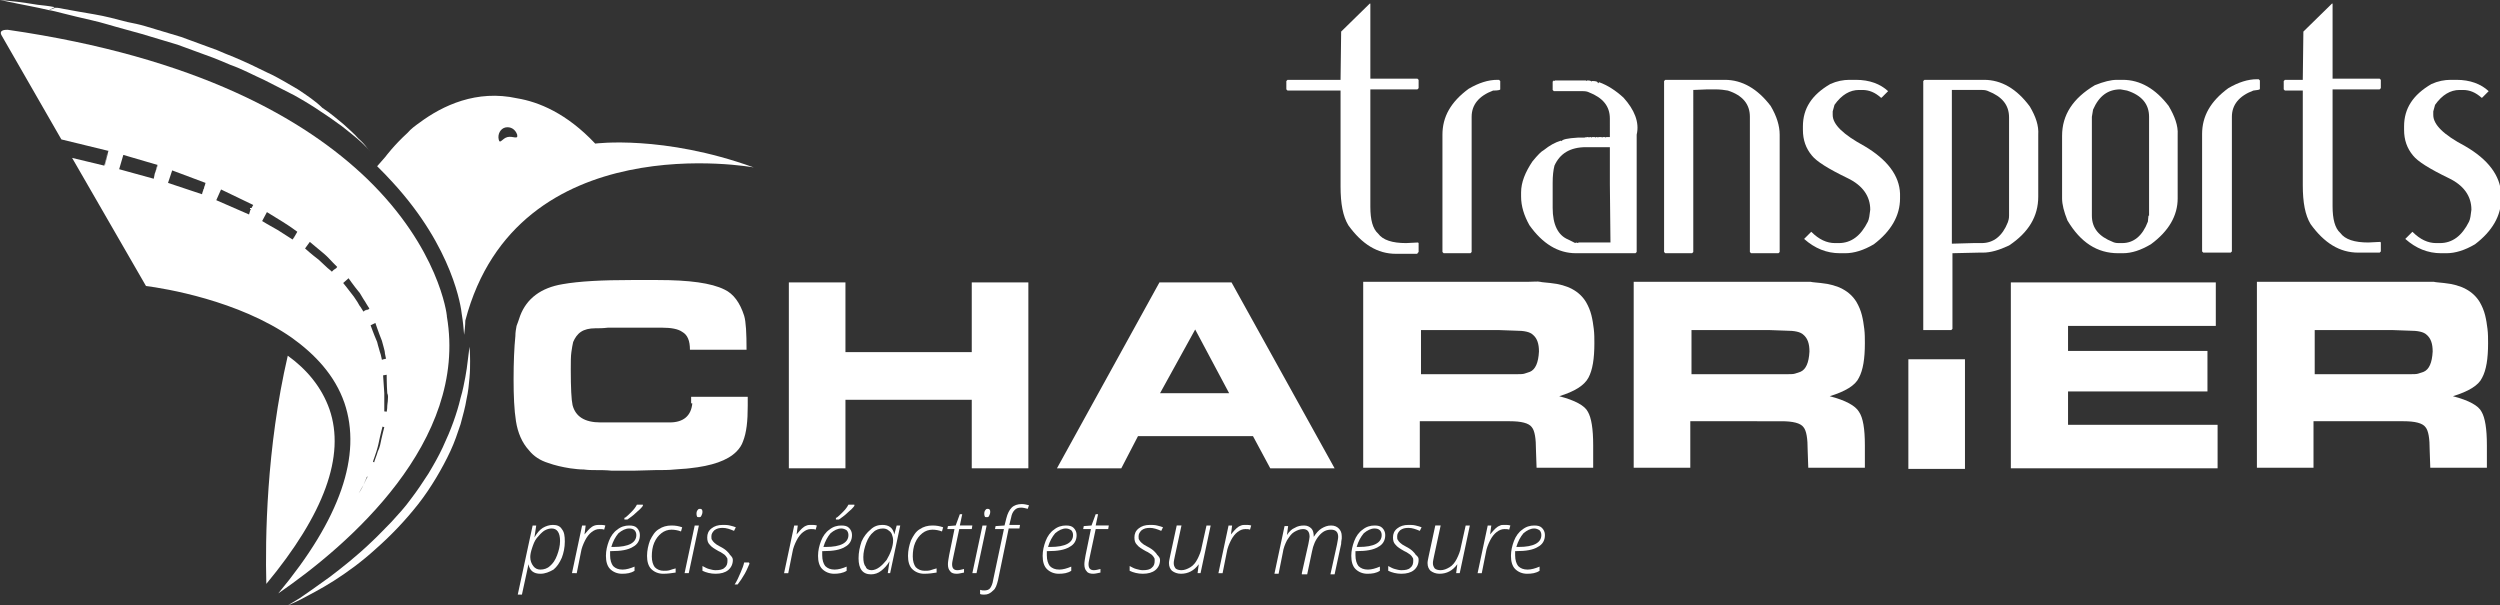 <?xml version="1.0" encoding="utf-8"?>
<!-- Generator: Adobe Illustrator 23.0.1, SVG Export Plug-In . SVG Version: 6.00 Build 0)  -->
<svg version="1.1" id="Calque_1" xmlns="http://www.w3.org/2000/svg" xmlns:xlink="http://www.w3.org/1999/xlink" x="0px" y="0px"
	 viewBox="0 0 419.6 101.6" style="enable-background:new 0 0 419.6 101.6;" xml:space="preserve">
<rect x="0" y="0" width="419.6" height="101.6" fill="#333333" stroke="none"/>
<style type="text/css">
	.st0{fill:#FFFFFF;}
</style>
<title>charrier</title>
<path class="st0" d="M116.2,67.7c-0.2,2.1-1.5,3.2-3.8,3.2h-5.3h-6.3c-2.7,0-4.2-1-4.7-2.9c-0.2-0.9-0.3-2.9-0.3-6
	c0-1.2,0-2.2,0.1-2.9c0.1-0.7,0.2-1.3,0.3-1.7c0.3-0.7,0.7-1.3,1.3-1.7c0.6-0.4,1.4-0.6,2.4-0.6c0.6,0,1.3,0,2.1-0.1
	c0.8,0,1.9,0,3.4,0h5.8c1.4,0,2.6,0.2,3.3,0.7c0.9,0.5,1.3,1.5,1.3,3h9.5c0-2.8-0.1-4.7-0.4-5.7c-0.7-2.2-1.8-3.7-3.3-4.4
	c-2.2-1.1-5.9-1.6-11.2-1.6H106c-4.9,0-8.8,0.2-11.6,0.7c-3.6,0.6-6,2.4-7.1,5.3c-0.2,0.6-0.4,1.2-0.6,1.7c-0.1,0.5-0.2,1.1-0.2,1.7
	c-0.2,2-0.3,4.4-0.3,7.3c0,2.7,0.1,5.1,0.4,7c0.3,1.9,1,3.6,2.2,4.9c0.8,1,1.9,1.7,3.2,2.1c1.1,0.4,2.4,0.7,3.7,0.9
	c0.8,0.1,1.5,0.2,2.3,0.2c0.7,0.1,1.4,0.1,1.9,0.1c0.9,0,1.8,0,2.8,0.1c1,0,2.2,0,3.6,0l3.7-0.1c1.2,0,2.3,0,3.2-0.1
	c0.9-0.1,1.8-0.1,2.5-0.2c3.8-0.4,6.4-1.3,7.9-2.8c0.5-0.5,0.9-1.1,1.1-1.7c0.6-1.5,0.8-3.4,0.8-6v-1.5h-9.5V67.7z"/>
<polygon class="st0" points="163.1,59.1 141.9,59.1 141.9,47.4 132.4,47.4 132.4,78.6 141.9,78.6 141.9,67.1 163.1,67.1 163.1,78.6 
	172.6,78.6 172.6,47.4 163.1,47.4 "/>
<path class="st0" d="M206.7,47.4h-12.1l-17.2,31.2h10.8l2.8-5.4h19.3l2.9,5.4h10.8L206.7,47.4z M194.7,66l5.9-10.7l5.7,10.7H194.7z"
	/>
<path class="st0" d="M261.7,66.5c2.6-0.8,4.2-1.8,4.9-3.1c0.7-1.3,1-3.2,1-5.8c0-0.8,0-1.6-0.1-2.4c-0.1-0.8-0.2-1.5-0.4-2.3
	c-0.2-0.8-0.5-1.5-0.9-2.2c-1.1-1.8-3-2.9-6-3.2c-0.8-0.1-1.3-0.1-1.7-0.2s-1.1,0-2.1,0h-27.6v31.2h9.5v-7.8h15.1
	c1.9,0,3.2,0.3,3.7,1c0.5,0.6,0.7,1.9,0.7,3.9l0.1,2.9h9.5v-3.8c0-2.7-0.3-4.6-0.9-5.6C266,68.1,264.4,67.2,261.7,66.5z M256.8,62.4
	c-0.3,0.1-0.6,0.2-0.9,0.3c-0.3,0.1-0.7,0.1-1.1,0.1c-0.4,0-0.9,0-1.6,0c-0.7,0-1.1,0-1.4,0h-13.3v-7.4h13.1l2.8,0.1
	c1.4,0,2.4,0.2,2.9,0.7c0.7,0.6,1,1.5,1,2.8C258.2,60.9,257.7,62,256.8,62.4z"/>
<path class="st0" d="M307.1,66.5c2.6-0.8,4.3-1.8,4.9-3.1c0.7-1.3,1-3.2,1-5.8c0-0.8,0-1.6-0.1-2.4c-0.1-0.8-0.2-1.5-0.4-2.3
	c-0.2-0.8-0.5-1.5-0.9-2.2c-1.1-1.8-3-2.9-6-3.2c-0.8-0.1-1.3-0.1-1.7-0.2c-0.4,0-1.1,0-2.1,0h-27.6v31.2h9.5v-7.8H299
	c1.9,0,3.2,0.3,3.7,1c0.5,0.6,0.7,1.9,0.7,3.9l0.1,2.9h9.5v-3.8c0-2.7-0.3-4.6-1-5.6C311.4,68.1,309.8,67.2,307.1,66.5z M302.2,62.4
	c-0.3,0.1-0.6,0.2-0.9,0.3c-0.3,0.1-0.7,0.1-1.1,0.1c-0.4,0-0.9,0-1.6,0c-0.7,0-1.1,0-1.4,0h-13.3v-7.4h13.1l2.8,0.1
	c1.4,0,2.4,0.2,2.9,0.7c0.7,0.6,1,1.5,1,2.8C303.6,60.9,303.1,62,302.2,62.4z"/>
<rect x="320.3" y="60.3" class="st0" width="9.5" height="18.4"/>
<polygon class="st0" points="347.1,65.7 370.5,65.7 370.5,58.9 347.1,58.9 347.1,54.7 371.9,54.7 371.9,47.4 337.5,47.4 337.5,78.6 
	372.2,78.6 372.2,71.3 347.1,71.3 "/>
<path class="st0" d="M411.7,66.5c2.6-0.8,4.3-1.8,4.9-3.1c0.7-1.3,1-3.2,1-5.8c0-0.8,0-1.6-0.1-2.4c-0.1-0.8-0.2-1.5-0.4-2.3
	c-0.2-0.8-0.5-1.5-0.9-2.2c-1.1-1.8-3-2.9-6-3.2c-0.8-0.1-1.3-0.1-1.7-0.2c-0.4,0-1.1,0-2.1,0h-27.6v31.2h9.5v-7.8h15.1
	c1.9,0,3.2,0.3,3.7,1c0.5,0.6,0.7,1.9,0.7,3.9l0.1,2.9h9.5v-3.8c0-2.7-0.3-4.6-0.9-5.6C416,68.1,414.4,67.2,411.7,66.5z M406.8,62.4
	c-0.3,0.1-0.6,0.2-0.9,0.3c-0.3,0.1-0.7,0.1-1.1,0.1c-0.4,0-0.9,0-1.6,0c-0.7,0-1.1,0-1.4,0h-13.3v-7.4h13.1l2.8,0.1
	c1.4,0,2.4,0.2,2.9,0.7c0.7,0.6,1,1.5,1,2.8C408.2,60.9,407.7,62,406.8,62.4z"/>
<path class="st0" d="M99.9,24.1c-4.8-5.1-9.5-7-13.1-7.6l0,0C80,15,74.3,17.7,70.4,20.6c-0.7,0.5-1.4,1-2,1.7c-2.3,2.1-3.7,4-3.7,4
	c-0.4,0.5-0.9,1-1.4,1.6c0.9,0.9,1.8,1.8,2.6,2.7c10.2,11.1,11.5,21.1,11.6,22.1c0.2,1.2,0.3,2.3,0.4,3.5c0.2-1.5,0.2-2.4,0.2-2.4
	c8.7-33,48.4-25.7,48.4-25.7C111.3,22.6,99.9,24.1,99.9,24.1z M85.2,23c-0.9,0.2-1.3,1.3-1.5,0.4c-0.2-0.9,0.3-1.8,1.1-2
	c0.9-0.2,1.7,0.3,2,1.2C87,23.5,86.1,22.8,85.2,23z"/>
<path class="st0" d="M55.3,68.7c-1.3-3.7-3.8-6.7-7-9c-3.6,15.5-3.8,30.8-3.6,38.3C54.4,86.3,58,76.5,55.3,68.7z"/>
<polygon class="st0" points="62.6,77.6 62.8,77.6 62.8,77.6 62.7,77.6 62.6,77.6 "/>
<polygon class="st0" points="62.6,77.6 62.7,77.6 62.6,77.6 "/>
<polygon class="st0" points="64.5,69 64.5,69 64.5,69 "/>
<polygon class="st0" points="65,69.1 65,69.1 64.8,69.1 64.7,69.1 "/>
<polygon class="st0" points="64.5,69.1 64.7,69.1 64.5,69 "/>
<polygon class="st0" points="64.5,69 64.5,69 64.7,69.1 64.8,69.1 64.5,69 "/>
<polygon class="st0" points="64.1,60.4 64.1,60.4 64.1,60.4 64.1,60.4 "/>
<polygon class="st0" points="64.8,60.2 64.8,60.2 64.4,60.3 64.3,60.3 "/>
<polygon class="st0" points="64.1,60.4 64.3,60.3 64.1,60.4 "/>
<polygon class="st0" points="64.1,60.4 64.3,60.3 64.4,60.3 64.1,60.4 "/>
<polygon class="st0" points="61,52.3 61,52.3 61,52.3 "/>
<polygon class="st0" points="61.8,51.8 61.8,51.8 61.4,52.1 61.3,52.1 "/>
<polygon class="st0" points="61,52.3 61.3,52.1 61,52.3 "/>
<polygon class="st0" points="61,52.3 61,52.3 61.3,52.1 61.4,52.1 61,52.3 "/>
<polygon class="st0" points="56.6,44.7 56.2,45.1 56,45.3 56.6,44.7 "/>
<polygon class="st0" points="55.7,45.6 55.7,45.6 56,45.3 56.2,45.1 "/>
<polygon class="st0" points="50,38.9 49.5,39.6 49.4,39.8 50,38.9 "/>
<polygon class="st0" points="49.1,40.2 49.1,40.2 49.1,40.2 "/>
<polygon class="st0" points="49.1,40.2 49.1,40.2 49.4,39.8 49.1,40.2 "/>
<polygon class="st0" points="49.1,40.2 49.1,40.2 49.1,40.2 49.4,39.8 49.5,39.6 "/>
<polygon class="st0" points="42.5,34.3 42.1,35.1 42,35.3 42.5,34.3 "/>
<polygon class="st0" points="41.7,35.9 41.7,35.9 42,35.3 42.1,35.1 "/>
<polygon class="st0" points="34.6,30.7 34.3,31.7 34.1,32 34.6,30.7 "/>
<polygon class="st0" points="33.9,32.6 33.9,32.6 33.9,32.6 "/>
<polygon class="st0" points="33.9,32.6 33.9,32.6 34.1,32 33.9,32.6 "/>
<polygon class="st0" points="33.9,32.6 33.9,32.6 33.9,32.6 34.1,32 34.3,31.7 "/>
<polygon class="st0" points="26.4,27.7 26.1,28.8 26,29.1 26.5,27.7 "/>
<path class="st0" d="M75,53.1L75,53.1l0-0.1c0-0.2-1.3-11.3-13.4-23C51.2,20,33.1,9.6,1.3,5c-0.4,0-1.6,0-1,1l10,17.4l7.8,1.9
	l-0.4,1.8l0.4-1.8l0.1,0l-0.6,2.5l-0.1,0v0l-5.4-1.3l12.4,21.5c3.1,0.4,15.5,2.4,24.5,8.7c3.9,2.8,7.2,6.3,8.8,10.9
	c3,8.8-0.7,19.5-11.1,32C58.5,91.5,78.6,74.1,75,53.1z M26,29.1L25.8,30L20,28.4l0.7-2.4l5.8,1.7l-0.3,1.1l0.3-1.1l0,0L26,29.1z
	 M34.1,32l-0.2,0.6l0,0l0,0v0l-5.7-1.9l0.7-2.1l5.6,2.1l-0.3,1l0.4-1l0,0L34.1,32z M42,35.3L41.8,36l-5.5-2.4l0.8-1.8l5.4,2.6
	l-0.4,0.8l0.4-0.8l0,0L42,35.3z M49.4,39.8l-0.3,0.4c0,0,0,0,0,0h0c-0.1-0.1-1.3-0.8-2.5-1.6c-1.3-0.7-2.6-1.5-2.6-1.5l0.8-1.5
	c0,0,1.3,0.8,2.6,1.6c1.3,0.8,2.5,1.7,2.5,1.7l-0.4,0.6l0.4-0.6l0,0L49.4,39.8z M56,45.3l-0.3,0.3c0,0-0.3-0.3-0.7-0.6
	c-0.4-0.4-1-0.9-1.5-1.4c-1.2-0.9-2.3-1.9-2.3-1.9l0.8-1.1c0,0,1.2,1,2.4,2c0.6,0.5,1.1,1.1,1.5,1.5c0.4,0.4,0.7,0.7,0.7,0.7
	l-0.4,0.5l0.4-0.4l0,0L56,45.3z M61,81.4c-0.3,0.7-0.8,1.4-0.8,1.4S60.6,82.1,61,81.4c0.3-0.7,0.6-1.4,0.6-1.4l0.1,0
	C61.7,80,61.3,80.7,61,81.4z M61.3,52.1L61,52.3c0,0,0,0,0,0l0,0l0,0c0,0-0.2-0.3-0.5-0.8c-0.2-0.2-0.3-0.5-0.5-0.8
	c-0.2-0.3-0.4-0.6-0.6-0.9c-0.9-1.2-1.8-2.3-1.8-2.3l0.9-0.8c0,0,0.9,1.3,1.9,2.5c0.2,0.3,0.4,0.7,0.6,1c0.2,0.3,0.4,0.6,0.5,0.8
	c0.3,0.5,0.5,0.8,0.5,0.8l-0.4,0.3l0.4-0.2l0,0L61.3,52.1z M63,54.2c0,0,0.5,1.5,1.1,3c0.1,0.4,0.2,0.7,0.3,1.1
	c0.1,0.4,0.2,0.7,0.2,1c0.1,0.6,0.2,0.9,0.2,0.9l-0.3,0.1l0.3-0.1l0,0l-0.4,0.1l-0.3,0.1c0,0,0,0,0,0l0,0h0c0-0.1-0.1-0.4-0.2-0.9
	c-0.1-0.3-0.2-0.6-0.3-1c-0.1-0.3-0.2-0.7-0.3-1.1c-0.6-1.4-1.1-2.8-1.1-2.8L63,54.2z M63.8,74.7c-0.1,0.4-0.2,0.7-0.4,1.1
	c-0.1,0.3-0.2,0.7-0.3,0.9c-0.2,0.5-0.3,0.9-0.3,0.9l0,0l0,0l0,0l-0.2-0.1l0,0l0,0c0,0,0.1-0.4,0.3-0.9c0.1-0.3,0.2-0.6,0.3-0.9
	c0.1-0.3,0.2-0.7,0.3-1.1c0.3-1.5,0.7-3,0.7-3l0.3,0.1C64.5,71.7,64.1,73.2,63.8,74.7z M65.1,67.1c0,0.4-0.1,0.7-0.1,1
	c0,0.6-0.1,1-0.1,1l-0.2,0l0.2,0v0l-0.3,0l-0.1,0c0,0,0,0,0,0h0l0,0c0,0,0-0.4,0-1c0-0.3,0-0.6,0-1c0-0.4,0-0.7,0-1.1
	c-0.1-1.5-0.2-3-0.2-3l0.6-0.1c0,0,0,1.6,0.1,3.1C65.2,66.4,65.1,66.8,65.1,67.1z"/>
<polygon class="st0" points="25.8,30 25.8,30 26,29.1 26.1,28.8 "/>
<polygon class="st0" points="17.5,27.8 17.5,27.8 17.6,27.9 18.1,25.3 18.1,25.3 17.7,27.1 17.5,27.8 "/>
<polygon class="st0" points="17.5,27.8 17.7,27.1 17.5,27.8 "/>
<path class="st0" d="M8.2,1.7C8.9,1.8,9.6,2,10.4,2.2c1.6,0.4,3.2,0.8,5,1.2c1.8,0.4,3.6,1,5.5,1.5c1,0.3,1.9,0.5,2.9,0.8
	c1,0.3,2,0.6,3,0.9c1,0.3,2,0.6,3,0.9c1,0.4,2,0.7,3,1.1c1,0.4,2,0.7,3,1.1c1,0.4,2,0.8,2.9,1.2c2,0.7,3.8,1.7,5.6,2.5
	c1.8,0.9,3.5,1.8,5.1,2.6c1.6,0.9,3.1,1.8,4.4,2.7c1.4,0.9,2.5,1.7,3.6,2.5c1,0.8,1.9,1.5,2.6,2.1c1.4,1.2,2.1,2.1,2.1,2.1
	s-0.2-0.2-0.5-0.6c-0.3-0.4-0.8-1-1.5-1.6c-0.6-0.7-1.5-1.5-2.5-2.4c-1-0.8-2.1-1.8-3.5-2.7C53,17,51.5,16,50,15
	c-1.6-0.9-3.3-2-5.1-2.8c-1.8-0.9-3.7-1.8-5.6-2.6c-1-0.4-2-0.8-2.9-1.2c-1-0.4-2-0.7-3-1.1c-1-0.4-2-0.7-3-1.1c-1-0.3-2-0.6-3-0.9
	c-1-0.3-2-0.6-3-0.9c-1-0.3-2-0.5-3-0.7c-1.9-0.5-3.8-1-5.6-1.3c-1.8-0.3-3.5-0.6-5.1-0.9c-0.5-0.1-0.9-0.2-1.4-0.2l0,0L8.2,1.7z"/>
<path class="st0" d="M2.9,0.3C1.1,0.1,0,0,0,0s1,0.2,2.9,0.6c1.4,0.3,3.2,0.6,5.3,1.1l1-0.5l0,0c-1-0.2-2-0.3-2.9-0.4
	C5,0.6,3.8,0.4,2.9,0.3z"/>
<path class="st0" d="M78.5,60.6c-0.1,0.8-0.2,1.7-0.4,2.7c-0.2,1-0.4,2.2-0.8,3.5c-0.3,1.3-0.7,2.6-1.2,4c-0.5,1.4-1.1,2.8-1.8,4.3
	c-0.7,1.5-1.5,2.9-2.4,4.4c-0.9,1.4-1.9,2.9-2.9,4.2c-1,1.4-2.2,2.7-3.3,3.9c-1.2,1.2-2.3,2.4-3.5,3.5c-2.3,2.2-4.7,4.1-6.8,5.7
	c-2.1,1.5-3.9,2.8-5.1,3.6c-1.3,0.8-2,1.2-2,1.2s0.8-0.3,2.2-1c1.3-0.7,3.3-1.7,5.5-3.1c2.2-1.4,4.7-3.2,7.1-5.4
	c2.5-2.2,4.9-4.7,7.1-7.5c1.1-1.4,2.1-2.9,3-4.4c0.9-1.5,1.7-3,2.4-4.5c0.7-1.5,1.2-3,1.7-4.5c0.4-1.5,0.8-2.9,1-4.2
	c0.3-1.3,0.4-2.5,0.5-3.6c0.1-1.1,0.1-2,0.1-2.8c0-1.5-0.1-2.4-0.1-2.4S78.7,59,78.5,60.6z"/>
<path class="st0" d="M237.9,42.5l0.2-0.2v-1.5l-0.1-0.1l-2,0.1c-2.3,0-3.9-0.5-4.7-1.6c-0.9-0.8-1.3-2.3-1.3-4.5V15h7.9l0.2-0.2
	v-1.4l-0.2-0.2H230V0.6h-0.1l-4.8,4.7l-0.1,8v0.1h-8.9l-0.2,0.2v1.4l0.2,0.2h8.9v16.1c0,2.9,0.4,5,1.3,6.5c2.3,3.2,4.9,4.8,8,4.8
	H237.9z"/>
<path class="st0" d="M246.8,42.5l0.2-0.2V19.6c0-2,1.2-3.5,3.6-4.4c0.8,0,1.2-0.1,1.2-0.2v-1.4l-0.2-0.2h-0.3
	c-1.5,0-3.1,0.5-4.8,1.5c-3,2.2-4.4,4.7-4.4,7.7v19.7l0.2,0.2H246.8z"/>
<path class="st0" d="M272.5,16.4c-1.3-1.2-2.7-2.1-4.1-2.6l-0.2,0.2c0-0.3-0.3-0.4-0.9-0.4h-0.1l-0.1,0.1c0-0.1-0.2-0.2-0.7-0.2
	l-0.1,0.1l-0.1-0.1H261l-0.1,0.1l-0.1-0.1l-0.2,0.2v1.4l0.2,0.2h4.9c0.5,0,0.8,0.1,1,0.2c2.3,0.9,3.5,2.3,3.5,4.4V23h-0.6l-0.1,0.1
	l-0.1-0.1H269l-0.1,0.1l-0.1-0.1h-0.5l-0.1,0.1l-0.1-0.1h-0.2l-0.1,0.1l-0.1-0.1h-0.5l-0.1,0.1l-0.1-0.1h-0.2l-0.1,0.1l-0.1-0.1
	h-0.2l-0.1,0.1V23l-0.4,0.1h-1.1c-1.7,0.1-2.6,0.3-2.7,0.6l-0.1-0.1c-1,0.3-1.9,0.8-2.9,1.6c-0.4,0.2-1,0.8-1.9,1.9
	c-1.2,1.8-1.9,3.5-1.9,5.2V33c0,1.6,0.5,3.2,1.4,4.8c2.2,3.1,4.8,4.7,7.8,4.7h10l0.2-0.2V22.6C275.2,20.5,274.3,18.4,272.5,16.4z
	 M264.9,40.8l-0.4-0.1l-0.1,0.1l-1.2-0.6c-1.7-0.7-2.6-2.5-2.6-5.3v-4.2c0-1.2,0.1-2.1,0.3-2.9c0.9-2,2.6-3.1,5.3-3.1h4v6.2l0.1,9.8
	H264.9z"/>
<path class="st0" d="M284,42.5l0.2-0.2V15.1l2.4-0.1h1.2c0.9,0,1.7,0.1,2.2,0.2c2.5,0.8,3.7,2.3,3.7,4.4v22.7l0.2,0.2h4.6l0.2-0.2
	V22.6c0-1.5-0.5-3.1-1.5-4.8c-2.2-2.9-4.8-4.4-7.7-4.4h-10l-0.2,0.2v28.7l0.2,0.2H284z"/>
<path class="st0" d="M312.9,24.5c-3.5-1.9-5.3-3.6-5.3-5.2v-0.6l0.3-1.1c1.2-1.7,2.6-2.5,4.1-2.5h0.6c1.1,0,2.1,0.4,3.1,1.3h0.1
	l1.1-1.1c-1.3-1.2-3.1-1.9-5.4-1.9h-1.1c-1,0-2.1,0.2-3.2,0.7c-3.1,1.8-4.6,4.1-4.6,7.1v0.6c0,1.7,0.5,3.1,1.5,4.3
	c0.8,1,2.7,2.2,6,3.8c2.5,1.2,3.8,3,3.8,5.3c-0.1,0.9-0.2,1.6-0.4,2c-1.2,2.4-2.8,3.6-4.9,3.6h-0.6c-1.4,0-2.7-0.6-4-1.9l-1.2,1.2
	c1.8,1.6,3.8,2.4,6,2.4h0.9c1.5,0,3.1-0.5,4.8-1.5c2.9-2.2,4.4-4.8,4.4-7.7v-0.8C318.8,29.5,316.8,26.8,312.9,24.5z"/>
<path class="st0" d="M340.7,17.9c-2.2-3-4.8-4.5-7.7-4.5h-10l-0.2,0.2v41.8h3.1h1.6l0.2-0.2V42.5l4.4-0.1h0.7c1.3,0,2.7-0.4,4.4-1.2
	c3.3-2.2,4.9-4.9,4.9-8.2V22.6C342.2,21.1,341.7,19.6,340.7,17.9z M337.2,36.2c0,0.5-0.1,0.8-0.2,1.1c-0.9,2.3-2.4,3.5-4.4,3.5h-1.4
	l-3.6,0.1V15.1h5.1c0.5,0,0.8,0.1,1,0.2c2.3,0.9,3.5,2.3,3.5,4.4V36.2z"/>
<path class="st0" d="M364,17.8c-2.2-2.9-4.8-4.4-7.7-4.4h-1c-1,0-2.2,0.3-3.7,0.9c-3.7,2.2-5.5,5-5.5,8.5v10.5c0,1,0.3,2.2,0.9,3.7
	c2.2,3.7,5,5.5,8.5,5.5h0.8c1.5,0,3-0.5,4.7-1.5c3-2.2,4.5-4.8,4.5-7.7V22.6C365.6,21.1,365,19.5,364,17.8z M360.6,36.2l-0.1,1
	c-0.9,2.4-2.4,3.6-4.3,3.6h-0.6c-0.5,0-0.8-0.1-1-0.2c-2.3-0.9-3.5-2.3-3.5-4.4V19.6l0.2-1.2c1-2.3,2.5-3.4,4.6-3.4l1.1,0.2
	c2.5,0.8,3.7,2.3,3.7,4.4V36.2z"/>
<path class="st0" d="M379.3,14.9v-1.4l-0.2-0.2h-0.3c-1.5,0-3.1,0.5-4.8,1.5c-3,2.2-4.4,4.7-4.4,7.7v19.7l0.2,0.2h4.6l0.2-0.2V19.6
	c0-2,1.2-3.5,3.6-4.4C378.9,15.1,379.3,15.1,379.3,14.9z"/>
<path class="st0" d="M386.5,15v16.1c0,2.9,0.4,5,1.3,6.5c2.3,3.2,4.9,4.8,8,4.8h3.6l0.2-0.2v-1.5l-0.1-0.1l-2,0.1
	c-2.3,0-3.9-0.5-4.7-1.6c-0.9-0.8-1.3-2.3-1.3-4.5V15h7.9l0.2-0.2v-1.4l-0.2-0.2h-7.9V0.6h-0.1l-4.8,4.7l-0.1,8v0.1h-3l-0.2,0.2v1.4
	l0.2,0.2H386.5z"/>
<path class="st0" d="M413.7,24.5c-3.6-1.9-5.3-3.6-5.3-5.2v-0.6l0.3-1.1c1.2-1.7,2.6-2.5,4.1-2.5h0.6c1.1,0,2.1,0.4,3.1,1.3h0.1
	l1.1-1.1c-1.3-1.2-3.1-1.9-5.4-1.9h-1c-1,0-2.1,0.2-3.2,0.7c-3.1,1.8-4.6,4.1-4.6,7.1v0.6c0,1.7,0.5,3.1,1.5,4.3
	c0.8,1,2.7,2.2,6,3.8c2.5,1.2,3.8,3,3.8,5.3c-0.1,0.9-0.2,1.6-0.4,2c-1.2,2.4-2.8,3.6-4.9,3.6h-0.6c-1.4,0-2.7-0.6-4-1.9l-1.2,1.2
	c1.8,1.6,3.8,2.4,6,2.4h0.9c1.5,0,3.1-0.5,4.8-1.5c2.9-2.2,4.4-4.8,4.4-7.7v-0.8C419.6,29.5,417.7,26.8,413.7,24.5z"/>
<g>
	<path class="st0" d="M90.7,96.3c-1.1,0-1.8-0.5-2-1.6h0c-0.1,0.4-0.4,2-1.1,5.1h-0.7l2.5-11.6h0.6l-0.3,2h0
		c0.4-0.7,0.9-1.3,1.4-1.6c0.5-0.3,1.1-0.5,1.7-0.5c0.7,0,1.2,0.2,1.5,0.7c0.4,0.5,0.5,1.1,0.5,2.1c0,1-0.2,1.9-0.5,2.7
		c-0.4,0.9-0.8,1.5-1.4,2C92.2,96,91.5,96.3,90.7,96.3z M92.6,88.7c-0.4,0-0.8,0.1-1.3,0.4c-0.4,0.3-0.8,0.7-1.2,1.2
		c-0.4,0.5-0.6,1.1-0.8,1.7c-0.2,0.6-0.3,1.1-0.3,1.5c0,0.6,0.2,1.1,0.5,1.5c0.3,0.4,0.7,0.6,1.2,0.6c0.6,0,1.2-0.2,1.6-0.6
		c0.5-0.4,0.9-1,1.2-1.8c0.3-0.8,0.5-1.6,0.5-2.4C94,89.4,93.5,88.7,92.6,88.7z"/>
	<path class="st0" d="M100.7,88.1c0.3,0,0.6,0,0.9,0.1l-0.2,0.7c-0.2-0.1-0.5-0.1-0.8-0.1c-0.5,0-0.9,0.2-1.3,0.5
		c-0.4,0.3-0.8,0.8-1.1,1.4s-0.6,1.3-0.7,2l-0.7,3.5H96l1.7-8h0.6l-0.2,1.5h0c0.4-0.5,0.7-0.8,0.9-1c0.2-0.2,0.5-0.4,0.8-0.5
		C100.1,88.1,100.4,88.1,100.7,88.1z"/>
	<path class="st0" d="M104.4,96.3c-0.8,0-1.5-0.3-2-0.8c-0.5-0.5-0.7-1.3-0.7-2.2c0-0.9,0.2-1.7,0.5-2.5c0.3-0.8,0.8-1.5,1.4-1.9
		c0.6-0.5,1.3-0.7,2-0.7c0.6,0,1,0.1,1.3,0.4c0.3,0.3,0.5,0.7,0.5,1.2c0,0.9-0.4,1.6-1.2,2c-0.8,0.5-2,0.7-3.6,0.7h-0.2
		c0,0.2,0,0.5,0,0.7c0,0.8,0.2,1.4,0.5,1.8c0.4,0.4,0.9,0.6,1.6,0.6c0.6,0,1.3-0.2,2-0.5v0.7C105.9,96.2,105.2,96.3,104.4,96.3z
		 M105.6,88.7c-0.6,0-1.2,0.3-1.8,0.8c-0.5,0.6-0.9,1.3-1.2,2.3h0.4c2.5,0,3.8-0.7,3.8-2c0-0.3-0.1-0.6-0.3-0.8
		C106.3,88.8,106,88.7,105.6,88.7z M104.9,86.9c0.3-0.2,0.7-0.6,1.1-1c0.4-0.4,0.7-0.8,0.9-1.2h1v0.2c-0.2,0.3-0.6,0.7-1.2,1.2
		c-0.5,0.5-1,0.8-1.4,1.1h-0.5V86.9z"/>
	<path class="st0" d="M111.3,96.3c-0.8,0-1.5-0.3-2-0.8c-0.5-0.5-0.7-1.3-0.7-2.2c0-0.9,0.2-1.8,0.5-2.6c0.4-0.8,0.8-1.5,1.5-1.9
		c0.6-0.4,1.3-0.6,2.1-0.6c0.7,0,1.2,0.1,1.8,0.3l-0.2,0.7c-0.5-0.2-1.1-0.3-1.6-0.3c-0.6,0-1.2,0.2-1.7,0.6
		c-0.5,0.4-0.9,0.9-1.2,1.6c-0.3,0.7-0.4,1.5-0.4,2.3c0,0.8,0.2,1.4,0.5,1.8c0.4,0.4,0.9,0.6,1.5,0.6c0.3,0,0.7,0,1-0.1
		c0.3-0.1,0.6-0.2,1-0.3v0.7C112.7,96.2,112.1,96.3,111.3,96.3z"/>
	<path class="st0" d="M115.6,96.2h-0.7l1.7-8h0.7L115.6,96.2z M116.9,86.2c0-0.3,0.1-0.5,0.2-0.6c0.1-0.2,0.3-0.2,0.4-0.2
		c0.3,0,0.4,0.2,0.4,0.5c0,0.3-0.1,0.5-0.2,0.7c-0.1,0.2-0.2,0.2-0.4,0.2c-0.1,0-0.3,0-0.3-0.1C116.9,86.5,116.9,86.3,116.9,86.2z"
		/>
	<path class="st0" d="M123,94c0,0.7-0.3,1.3-0.8,1.7c-0.5,0.4-1.2,0.6-2.1,0.6c-0.8,0-1.6-0.2-2.2-0.5V95c0.4,0.2,0.7,0.4,1.1,0.5
		c0.4,0.1,0.7,0.2,1.1,0.2c0.7,0,1.2-0.1,1.5-0.4c0.4-0.3,0.5-0.7,0.5-1.2c0-0.2,0-0.4-0.1-0.5c-0.1-0.2-0.2-0.3-0.4-0.5
		c-0.2-0.1-0.5-0.4-1-0.6c-0.7-0.4-1.2-0.7-1.5-1.1c-0.3-0.3-0.4-0.7-0.4-1.2c0-0.6,0.2-1.1,0.7-1.5c0.5-0.4,1.1-0.6,1.9-0.6
		c0.4,0,0.8,0,1.2,0.1c0.4,0.1,0.8,0.2,1,0.3l-0.3,0.6c-0.7-0.3-1.3-0.5-1.9-0.5c-0.6,0-1,0.1-1.4,0.4c-0.3,0.3-0.5,0.6-0.5,1
		c0,0.3,0,0.5,0.1,0.6c0.1,0.2,0.2,0.3,0.4,0.5c0.2,0.2,0.5,0.4,0.9,0.6c0.6,0.3,1,0.6,1.2,0.8c0.2,0.2,0.4,0.4,0.5,0.6
		C122.9,93.5,123,93.7,123,94z"/>
	<path class="st0" d="M125.7,94.4l0.1,0.2c-0.2,0.4-0.4,1-0.8,1.7c-0.4,0.7-0.8,1.3-1.2,1.8h-0.5c0.4-0.6,0.7-1.3,1-2
		c0.3-0.7,0.5-1.2,0.6-1.7H125.7z"/>
	<path class="st0" d="M136.2,88.1c0.3,0,0.6,0,0.9,0.1l-0.2,0.7c-0.2-0.1-0.5-0.1-0.8-0.1c-0.5,0-0.9,0.2-1.3,0.5
		c-0.4,0.3-0.8,0.8-1.1,1.4c-0.3,0.6-0.6,1.3-0.7,2l-0.7,3.5h-0.7l1.7-8h0.6l-0.2,1.5h0c0.4-0.5,0.7-0.8,0.9-1
		c0.2-0.2,0.5-0.4,0.8-0.5C135.6,88.1,135.9,88.1,136.2,88.1z"/>
	<path class="st0" d="M140,96.3c-0.8,0-1.5-0.3-2-0.8c-0.5-0.5-0.7-1.3-0.7-2.2c0-0.9,0.2-1.7,0.5-2.5c0.3-0.8,0.8-1.5,1.4-1.9
		c0.6-0.5,1.3-0.7,2-0.7c0.6,0,1,0.1,1.3,0.4c0.3,0.3,0.5,0.7,0.5,1.2c0,0.9-0.4,1.6-1.2,2c-0.8,0.5-2,0.7-3.6,0.7h-0.2
		c0,0.2,0,0.5,0,0.7c0,0.8,0.2,1.4,0.5,1.8c0.4,0.4,0.9,0.6,1.6,0.6c0.6,0,1.3-0.2,2-0.5v0.7C141.5,96.2,140.7,96.3,140,96.3z
		 M141.2,88.7c-0.6,0-1.2,0.3-1.8,0.8c-0.5,0.6-0.9,1.3-1.2,2.3h0.4c2.5,0,3.8-0.7,3.8-2c0-0.3-0.1-0.6-0.3-0.8
		C141.8,88.8,141.5,88.7,141.2,88.7z M140.4,86.9c0.3-0.2,0.7-0.6,1.1-1c0.4-0.4,0.7-0.8,0.9-1.2h1v0.2c-0.2,0.3-0.6,0.7-1.2,1.2
		c-0.5,0.5-1,0.8-1.4,1.1h-0.5V86.9z"/>
	<path class="st0" d="M148.1,88.1c1.1,0,1.8,0.5,2,1.6h0l0.4-1.5h0.6l-1.7,8H149l0.3-2h0c-0.4,0.7-0.9,1.2-1.4,1.6
		c-0.5,0.4-1.1,0.6-1.7,0.6c-1.4,0-2.1-0.9-2.1-2.7c0-1,0.2-1.9,0.5-2.8c0.4-0.9,0.9-1.5,1.5-2C146.7,88.3,147.4,88.1,148.1,88.1z
		 M146.3,95.7c0.4,0,0.9-0.2,1.3-0.5c0.4-0.3,0.8-0.7,1.2-1.2c0.3-0.5,0.6-1.1,0.8-1.7c0.2-0.6,0.3-1.1,0.3-1.6c0-0.4-0.1-0.7-0.2-1
		c-0.1-0.3-0.3-0.5-0.6-0.7c-0.2-0.2-0.6-0.3-0.9-0.3c-0.6,0-1.2,0.2-1.6,0.6c-0.5,0.4-0.9,1-1.2,1.8c-0.3,0.8-0.5,1.6-0.5,2.4
		c0,0.7,0.1,1.3,0.4,1.6C145.4,95.5,145.8,95.7,146.3,95.7z"/>
	<path class="st0" d="M155.1,96.3c-0.8,0-1.5-0.3-2-0.8c-0.5-0.5-0.7-1.3-0.7-2.2c0-0.9,0.2-1.8,0.5-2.6c0.4-0.8,0.8-1.5,1.5-1.9
		c0.6-0.4,1.3-0.6,2.1-0.6c0.7,0,1.2,0.1,1.8,0.3l-0.2,0.7c-0.5-0.2-1.1-0.3-1.6-0.3c-0.6,0-1.2,0.2-1.7,0.6
		c-0.5,0.4-0.9,0.9-1.2,1.6s-0.4,1.5-0.4,2.3c0,0.8,0.2,1.4,0.5,1.8c0.4,0.4,0.9,0.6,1.5,0.6c0.3,0,0.7,0,1-0.1
		c0.3-0.1,0.6-0.2,1-0.3v0.7C156.6,96.2,155.9,96.3,155.1,96.3z"/>
	<path class="st0" d="M163.2,88.2l-0.1,0.6H161l-1,4.7c-0.1,0.5-0.2,0.9-0.2,1.2c0,0.7,0.3,1,0.9,1c0.3,0,0.7-0.1,1.1-0.2v0.6
		c-0.5,0.1-0.9,0.2-1.2,0.2c-0.5,0-0.9-0.1-1.1-0.4c-0.3-0.3-0.4-0.7-0.4-1.2c0-0.4,0.1-0.9,0.2-1.5l0.9-4.4H159l0.1-0.5l1.3-0.1
		l0.7-1.9h0.4l-0.4,1.9H163.2z"/>
	<path class="st0" d="M163.9,96.2h-0.7l1.7-8h0.7L163.9,96.2z M165.2,86.2c0-0.3,0.1-0.5,0.2-0.6c0.1-0.2,0.3-0.2,0.4-0.2
		c0.3,0,0.4,0.2,0.4,0.5c0,0.3-0.1,0.5-0.2,0.7c-0.1,0.2-0.2,0.2-0.4,0.2c-0.1,0-0.3,0-0.3-0.1C165.2,86.5,165.2,86.3,165.2,86.2z"
		/>
	<path class="st0" d="M165.2,99.8c-0.2,0-0.5,0-0.7-0.1V99c0.3,0.1,0.5,0.1,0.7,0.1c0.4,0,0.8-0.1,1-0.4c0.2-0.3,0.4-0.7,0.5-1.4
		l1.8-8.5H167l0.1-0.5l1.5-0.1l0.3-1.2c0.2-0.8,0.5-1.4,0.9-1.8c0.4-0.4,1-0.6,1.7-0.6c0.4,0,0.8,0.1,1.2,0.2l-0.2,0.6
		c-0.4-0.1-0.8-0.2-1.1-0.2c-0.5,0-0.8,0.1-1.1,0.4c-0.3,0.3-0.5,0.7-0.6,1.3l-0.3,1.2h1.8l-0.1,0.6h-1.8l-1.8,8.7
		c-0.2,0.8-0.4,1.4-0.8,1.7C166.2,99.6,165.8,99.8,165.2,99.8z"/>
	<path class="st0" d="M177.7,96.3c-0.8,0-1.5-0.3-2-0.8c-0.5-0.5-0.7-1.3-0.7-2.2c0-0.9,0.2-1.7,0.5-2.5c0.3-0.8,0.8-1.5,1.4-1.9
		c0.6-0.5,1.3-0.7,2-0.7c0.6,0,1,0.1,1.3,0.4c0.3,0.3,0.5,0.7,0.5,1.2c0,0.9-0.4,1.6-1.2,2c-0.8,0.5-2,0.7-3.6,0.7h-0.2
		c0,0.2,0,0.5,0,0.7c0,0.8,0.2,1.4,0.5,1.8c0.4,0.4,0.9,0.6,1.6,0.6c0.6,0,1.3-0.2,2-0.5v0.7C179.2,96.2,178.5,96.3,177.7,96.3z
		 M178.9,88.7c-0.6,0-1.2,0.3-1.8,0.8c-0.5,0.6-0.9,1.3-1.2,2.3h0.4c2.5,0,3.8-0.7,3.8-2c0-0.3-0.1-0.6-0.3-0.8
		C179.5,88.8,179.2,88.7,178.9,88.7z"/>
	<path class="st0" d="M186.1,88.2l-0.1,0.6h-2.1l-1,4.7c-0.1,0.5-0.2,0.9-0.2,1.2c0,0.7,0.3,1,0.9,1c0.3,0,0.7-0.1,1.1-0.2v0.6
		c-0.5,0.1-0.9,0.2-1.2,0.2c-0.5,0-0.9-0.1-1.1-0.4c-0.3-0.3-0.4-0.7-0.4-1.2c0-0.4,0.1-0.9,0.2-1.5l0.9-4.4h-1.3l0.1-0.5l1.3-0.1
		l0.7-1.9h0.4l-0.4,1.9H186.1z"/>
	<path class="st0" d="M194.7,94c0,0.7-0.3,1.3-0.8,1.7c-0.5,0.4-1.2,0.6-2.1,0.6c-0.8,0-1.6-0.2-2.2-0.5V95c0.4,0.2,0.7,0.4,1.1,0.5
		c0.4,0.1,0.7,0.2,1.1,0.2c0.7,0,1.2-0.1,1.5-0.4c0.4-0.3,0.5-0.7,0.5-1.2c0-0.2,0-0.4-0.1-0.5c-0.1-0.2-0.2-0.3-0.4-0.5
		c-0.2-0.1-0.5-0.4-1-0.6c-0.7-0.4-1.2-0.7-1.5-1.1c-0.3-0.3-0.4-0.7-0.4-1.2c0-0.6,0.2-1.1,0.7-1.5c0.5-0.4,1.1-0.6,1.9-0.6
		c0.4,0,0.8,0,1.2,0.1c0.4,0.1,0.8,0.2,1,0.3l-0.3,0.6c-0.7-0.3-1.3-0.5-1.9-0.5c-0.6,0-1,0.1-1.4,0.4c-0.3,0.3-0.5,0.6-0.5,1
		c0,0.3,0,0.5,0.1,0.6c0.1,0.2,0.2,0.3,0.4,0.5c0.2,0.2,0.5,0.4,0.9,0.6c0.6,0.3,1,0.6,1.2,0.8c0.2,0.2,0.4,0.4,0.5,0.6
		C194.6,93.5,194.7,93.7,194.7,94z"/>
	<path class="st0" d="M198.3,88.2l-1.1,5.1c-0.1,0.5-0.2,0.9-0.2,1.2c0,0.4,0.1,0.6,0.3,0.9c0.2,0.2,0.6,0.3,1,0.3
		c0.5,0,1-0.2,1.5-0.5c0.5-0.3,0.9-0.8,1.2-1.4c0.3-0.6,0.6-1.3,0.7-2l0.8-3.6h0.7l-1.7,8H201l0.2-1.5h0c-0.8,1.1-1.8,1.6-3,1.6
		c-0.6,0-1.1-0.2-1.5-0.5c-0.3-0.3-0.5-0.7-0.5-1.3c0-0.3,0.1-0.7,0.2-1.2l1.1-5.1H198.3z"/>
	<path class="st0" d="M209.1,88.1c0.3,0,0.6,0,0.9,0.1l-0.2,0.7c-0.2-0.1-0.5-0.1-0.8-0.1c-0.5,0-0.9,0.2-1.3,0.5
		c-0.4,0.3-0.8,0.8-1.1,1.4c-0.3,0.6-0.6,1.3-0.7,2l-0.7,3.5h-0.7l1.7-8h0.6l-0.2,1.5h0c0.4-0.5,0.7-0.8,0.9-1
		c0.2-0.2,0.5-0.4,0.8-0.5C208.5,88.1,208.8,88.1,209.1,88.1z"/>
	<path class="st0" d="M218.5,96.2l1.1-4.9c0.1-0.6,0.2-1,0.2-1.2c0-0.9-0.4-1.3-1.1-1.3c-0.5,0-1,0.2-1.5,0.5
		c-0.5,0.3-0.8,0.8-1.2,1.4c-0.3,0.6-0.6,1.3-0.7,2.1l-0.7,3.5h-0.7l1.7-8h0.6l-0.2,1.5h0c0.4-0.6,0.8-1,1.3-1.2
		c0.5-0.3,1-0.4,1.6-0.4c0.5,0,0.9,0.2,1.2,0.5c0.3,0.3,0.4,0.8,0.4,1.4h0c0.4-0.6,0.8-1.1,1.3-1.4c0.5-0.3,1-0.5,1.6-0.5
		c0.6,0,1,0.2,1.3,0.5c0.3,0.3,0.5,0.7,0.5,1.3c0,0.1,0,0.3,0,0.4c0,0.1-0.1,0.4-0.1,0.9l-1.1,5.1h-0.7l1.1-5c0.1-0.6,0.2-1,0.2-1.3
		c0-0.4-0.1-0.7-0.3-0.9c-0.2-0.2-0.5-0.3-0.9-0.3c-0.8,0-1.4,0.3-2,1c-0.6,0.7-1,1.6-1.2,2.7l-0.8,3.8H218.5z"/>
	<path class="st0" d="M229.5,96.3c-0.8,0-1.5-0.3-2-0.8c-0.5-0.5-0.7-1.3-0.7-2.2c0-0.9,0.2-1.7,0.5-2.5c0.3-0.8,0.8-1.5,1.4-1.9
		c0.6-0.5,1.3-0.7,2-0.7c0.6,0,1,0.1,1.3,0.4c0.3,0.3,0.5,0.7,0.5,1.2c0,0.9-0.4,1.6-1.2,2c-0.8,0.5-2,0.7-3.6,0.7h-0.2
		c0,0.2,0,0.5,0,0.7c0,0.8,0.2,1.4,0.5,1.8c0.4,0.4,0.9,0.6,1.6,0.6c0.6,0,1.3-0.2,2-0.5v0.7C231,96.2,230.3,96.3,229.5,96.3z
		 M230.7,88.7c-0.6,0-1.2,0.3-1.8,0.8c-0.5,0.6-0.9,1.3-1.2,2.3h0.4c2.5,0,3.8-0.7,3.8-2c0-0.3-0.1-0.6-0.3-0.8
		C231.4,88.8,231.1,88.7,230.7,88.7z"/>
	<path class="st0" d="M238.1,94c0,0.7-0.3,1.3-0.8,1.7c-0.5,0.4-1.2,0.6-2.1,0.6c-0.8,0-1.6-0.2-2.2-0.5V95c0.4,0.2,0.7,0.4,1.1,0.5
		c0.4,0.1,0.7,0.2,1.1,0.2c0.7,0,1.2-0.1,1.5-0.4c0.4-0.3,0.5-0.7,0.5-1.2c0-0.2,0-0.4-0.1-0.5c-0.1-0.2-0.2-0.3-0.4-0.5
		c-0.2-0.1-0.5-0.4-1-0.6c-0.7-0.4-1.2-0.7-1.5-1.1c-0.3-0.3-0.4-0.7-0.4-1.2c0-0.6,0.2-1.1,0.7-1.5c0.5-0.4,1.1-0.6,1.9-0.6
		c0.4,0,0.8,0,1.2,0.1c0.4,0.1,0.8,0.2,1,0.3l-0.3,0.6c-0.7-0.3-1.3-0.5-1.9-0.5c-0.6,0-1,0.1-1.4,0.4c-0.3,0.3-0.5,0.6-0.5,1
		c0,0.3,0,0.5,0.1,0.6c0.1,0.2,0.2,0.3,0.4,0.5c0.2,0.2,0.5,0.4,0.9,0.6c0.6,0.3,1,0.6,1.2,0.8c0.2,0.2,0.4,0.4,0.5,0.6
		C238.1,93.5,238.1,93.7,238.1,94z"/>
	<path class="st0" d="M241.8,88.2l-1.1,5.1c-0.1,0.5-0.2,0.9-0.2,1.2c0,0.4,0.1,0.6,0.3,0.9c0.2,0.2,0.6,0.3,1,0.3
		c0.5,0,1-0.2,1.5-0.5c0.5-0.3,0.9-0.8,1.2-1.4c0.3-0.6,0.6-1.3,0.7-2l0.8-3.6h0.7l-1.7,8h-0.6l0.2-1.5h0c-0.8,1.1-1.8,1.6-3,1.6
		c-0.6,0-1.1-0.2-1.5-0.5c-0.3-0.3-0.5-0.7-0.5-1.3c0-0.3,0.1-0.7,0.2-1.2l1.1-5.1H241.8z"/>
	<path class="st0" d="M252.6,88.1c0.3,0,0.6,0,0.9,0.1l-0.2,0.7c-0.2-0.1-0.5-0.1-0.8-0.1c-0.5,0-0.9,0.2-1.3,0.5
		c-0.4,0.3-0.8,0.8-1.1,1.4c-0.3,0.6-0.6,1.3-0.7,2l-0.7,3.5h-0.7l1.7-8h0.6l-0.2,1.5h0c0.4-0.5,0.7-0.8,0.9-1
		c0.2-0.2,0.5-0.4,0.8-0.5C251.9,88.1,252.2,88.1,252.6,88.1z"/>
	<path class="st0" d="M256.3,96.3c-0.8,0-1.5-0.3-2-0.8c-0.5-0.5-0.7-1.3-0.7-2.2c0-0.9,0.2-1.7,0.5-2.5c0.3-0.8,0.8-1.5,1.4-1.9
		c0.6-0.5,1.3-0.7,2-0.7c0.6,0,1,0.1,1.3,0.4c0.3,0.3,0.5,0.7,0.5,1.2c0,0.9-0.4,1.6-1.2,2c-0.8,0.5-2,0.7-3.6,0.7h-0.2
		c0,0.2,0,0.5,0,0.7c0,0.8,0.2,1.4,0.5,1.8c0.4,0.4,0.9,0.6,1.6,0.6c0.6,0,1.3-0.2,2-0.5v0.7C257.8,96.2,257.1,96.3,256.3,96.3z
		 M257.5,88.7c-0.6,0-1.2,0.3-1.8,0.8c-0.5,0.6-0.9,1.3-1.2,2.3h0.4c2.5,0,3.8-0.7,3.8-2c0-0.3-0.1-0.6-0.3-0.8
		C258.1,88.8,257.8,88.7,257.5,88.7z"/>
</g>
</svg>
